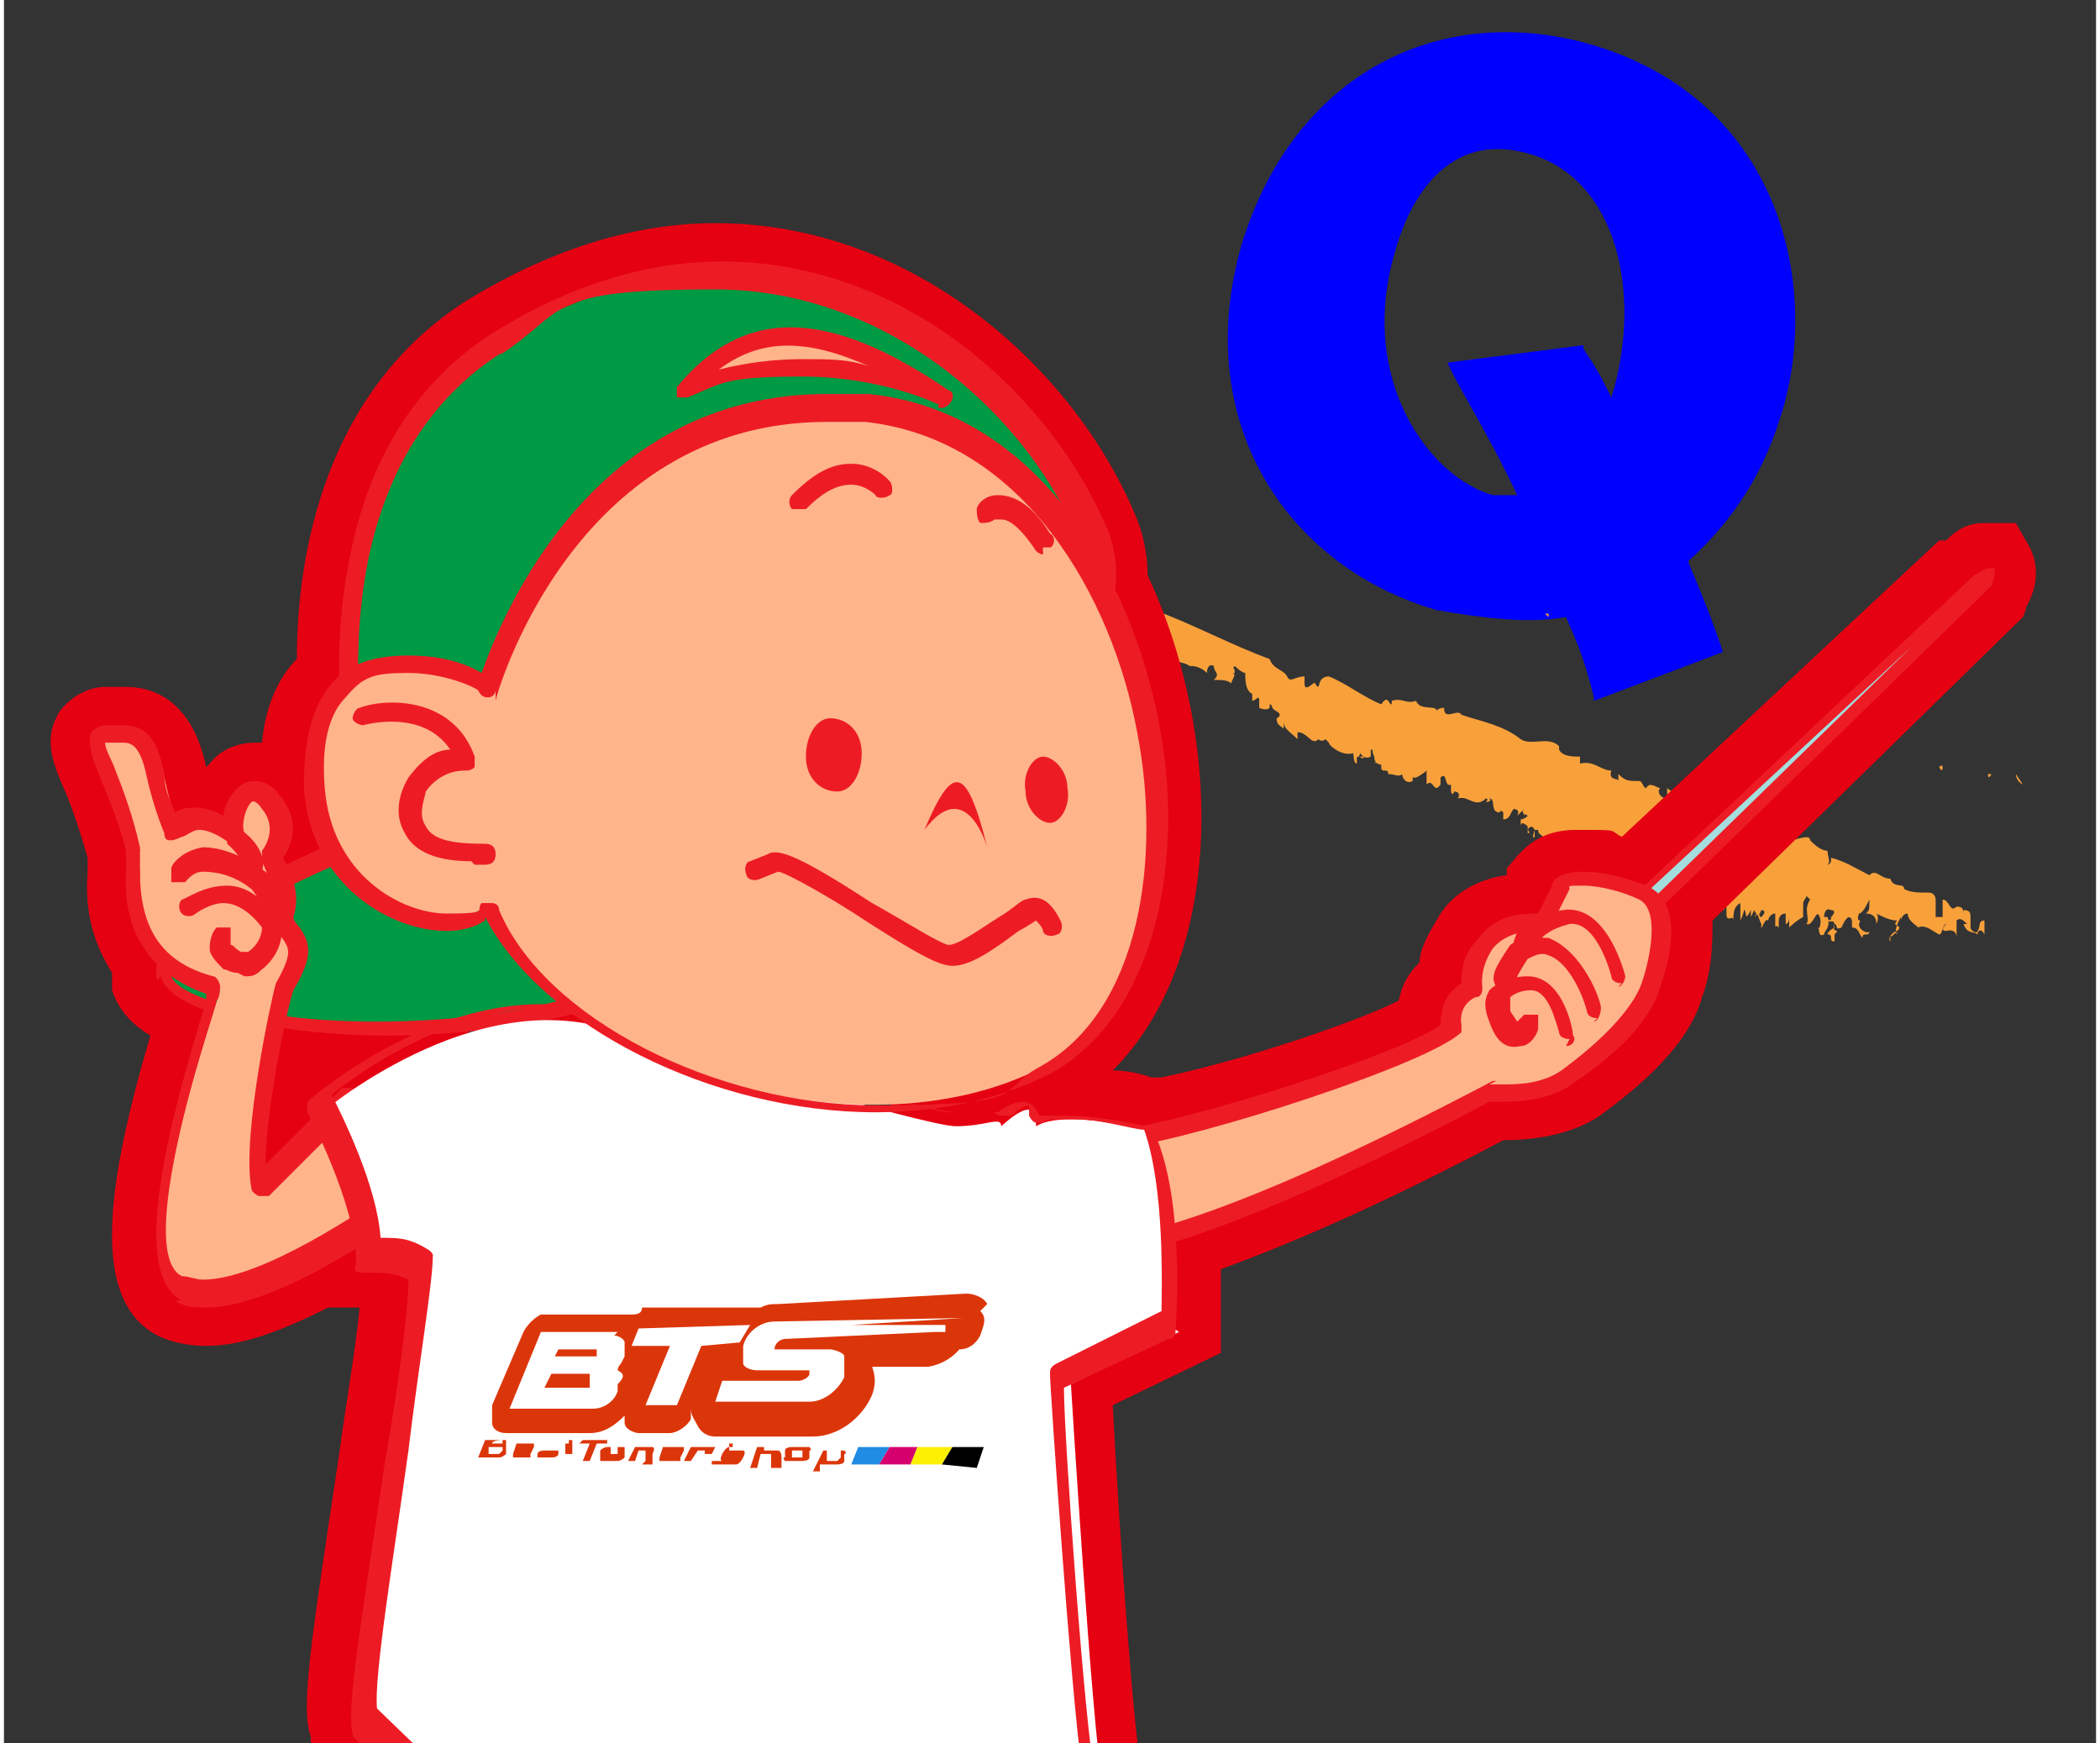 <?xml version="1.0" encoding="UTF-8"?>
<svg id="_レイヤー_1" data-name="レイヤー_1" xmlns="http://www.w3.org/2000/svg" width="21.2mm" height="17.6mm" version="1.1" viewBox="0 0 60 50">
  <rect x="0" y="0" width="60" height="50" fill="#333333" stroke="none"/>
  <!-- Generator: Adobe Illustrator 29.0.0, SVG Export Plug-In . SVG Version: 2.1.0 Build 186)  -->
  <defs>
    <style>
      .st0 {
        fill: #f15a24;
      }

      .st1, .st2 {
        fill: #fff;
      }

      .st1, .st3 {
        fill-rule: evenodd;
      }

      .st4 {
        fill: #ffb48a;
      }

      .st5 {
        fill: blue;
      }

      .st6 {
        fill: #ed1c24;
      }

      .st7 {
        fill: #0071bc;
      }

      .st8, .st3 {
        fill: #db360a;
      }

      .st9 {
        fill: #218ce3;
      }

      .st10 {
        fill: #f8a13b;
      }

      .st11 {
        fill: #fdef00;
      }

      .st12 {
        fill: #094;
      }

      .st13 {
        fill: #a4dede;
      }

      .st14 {
        fill: #c1272d;
      }

      .st15 {
        fill: #fbb03b;
      }

      .st16 {
        fill: #e50012;
      }

      .st17 {
        fill: #d5006d;
      }
    </style>
  </defs>
  <path class="st5" d="M45.6,20c-.3-1.2-.5-1.6-.8-2.3-1.2.2-2.5,0-3.7-.2-4.2-1.2-7.1-5.3-5.6-10.5,1.5-4.9,5.7-7,10.1-5.7,5.3,1.6,6.5,6.8,5.4,10.5-.2.6-.7,2.5-2.7,4.3.5,1.2.7,1.7,1,2.6l-3.7,1.4ZM45.3,10c.4.6.5.8.8,1.4.9-2.9.2-6.3-2.4-7-2.5-.7-3.5,1.7-3.8,2.8-1.1,3.7,1,6.5,2.8,7,.3,0,.6,0,.7,0-.9-1.9-1.7-3.1-2-3.8l3.9-.5Z"/>
  <path class="st10" d="M61.4,22.2c.1,0-.1.1,0,.1,0,0,0-.1,0-.1Z"/>
  <path class="st10" d="M23.1,14.8c.3.6,1,.3,1.4.8,0,0,0-.3.2-.2.3.5,1.1.5,1.8.4h0c.1-.1.2.2.3.2,0,0,0,0,0-.1,0,.2.2.1.2.3,0,0,0-.2.2-.2v.2c0,.5.5.1.6.4h0c.3.3.8.4,1.2.6,0,0,0-.2,0-.2,0,.2,0,.3.2.4.1-.2.1.2.3.2h0c0,.2.2-.1.2.2h.1c0,.2.2-.2.2,0h0c0,.1.1,0,.2,0h0c.2,0,.3,0,.2.2.1-.1-.1-.1,0-.3.5.4,1.1.6,1.7.8,0,0,.1,0,.2-.1,0,0,.2.1.2.2h.1c.1-.1,0,.2.2.1,0,0,0-.1,0-.2,0,.2.2.2.3.3,0,0,0,0,0-.1,0,.2.2,0,.3.2h0c.2-.2,0,.1.2,0h0c0,.1.3.1.4.2h0c.1,0,.3,0,.5.2,0,0,0-.3.2-.2,0,.2.2.2,0,.4.2,0,.4,0,.5.1,0-.1.2-.3,0-.3h.1c0-.2-.1-.1,0-.2,0,0,.2.2.3.2,0,.2,0,.5.2.6,0-.1.1-.2,0-.3v.5c.1,0,.2-.2.2,0,0,0,0,.1,0,.2,0,0,.2.1.3,0,0,0,0,0,0-.1.1,0,0,.1.2.2h0c0,0,.2.1,0,.2,0,0,0-.1,0,0,0,.2.1.2.2.3,0,0,0-.1,0-.2,0,.2.2.3.4.5,0,.1,0-.2,0-.2.3,0,.4.4.6.2h0c.1.1.2,0,.2,0,0,0,0,0,.1.1,0,0,0,0,0,0,0,.1.4.4.7.3,0,0,0,.3.1.3v-.2c.1,0,.2,0,.2,0,0,.2-.4-.3-.3-.1,0-.1.1.3.2,0,0,0,.1.2.3.1,0,0,0-.2,0-.2.1,0,0,0,.1.2h0c0,.2.1.1,0,.2,0-.1.2.1.2,0v-.2c0,0,0,.2,0,.3h0c0,.2.2,0,.2.2.2,0,.3.1.4,0,0,.1.1.3.3.2,0,0,0,0,0-.1,0,0,0,0,.1,0,0,0,.2-.1.3-.2,0,.1,0,.3,0,.4.2-.2.2.3.4,0,0,0,0-.2,0-.2.2-.2.1.3.3.2v.2c0-.1,0,.2.1,0,0,0,.2,0,.1.2.3-.1.5.3.8,0,0,0,.1,0,0,.1,0,.1,0-.1,0,0h0c0,0,.2,0,.1-.1.2,0,0,.4.3.4,0,0,0-.1.1,0v.2c.2,0,.2-.2.3-.3,0,0,.2,0,.1.2l.2-.2c-.1.1,0,.1,0,.2h0c0-.1.1,0,.1,0,0,0-.1.1-.2.1,0,0,0,0,0,.2,0-.2.2,0,.2,0,0,0,0,.2,0,.2,0,0,.1,0,0-.1,0,0,0,0,0,0,0,0,.1-.2.2,0,0,0-.1.3,0,.2v-.2s.1,0,.1,0h0c0,.1,0,0,0,0,0,.2.2.1.1.3,0,0,.2,0,.2,0h0c0,0,.2,0,.2.1h0s.1,0,.1.1c.1,0,.2-.5.3-.3,0,0,0,.3,0,.4.2,0,.3.3.6,0,0,0,0,0,0,.1.3,0,.5.4.8.1,0,0,0-.1,0-.2,0,.1.1-.1,0,.1,0,.1,0,.2-.2.2.1.1.4.2.5.1,0,0,0,0,0,.1,0-.2.2-.2.2,0h0c0,.1,0,0,0,0,0,0,0,.3,0,.2h0c0,0,.1.2.3.2v-.2c.2,0,.2.2.1.2.2,0,.3,0,.4-.2.2.5.6.6.9.7h0c.1-.2,0,0,0,0,0,0,.1-.2,0-.3.2,0,.1.2.2.3,0,.1,0-.1,0,0,0,0,.2,0,.2.2,0,0,0-.2,0-.3h0c.2,0,0-.3.1-.6h0c.1-.1-.1-.2,0-.2,0,.1,0,.4,0,.5.1.1,0,.5.1.5,0,0-.1,0,0-.2.1-.1.1.1.2.1-.1,0,0,.3,0,.3.1,0,0-.2.1-.2,0,.1,0,.2,0,.3,0,.3.2,0,.2.2,0-.2,0-.4.2-.5,0,.2,0,.3,0,.5,0,0,.1-.2.1-.3.1,0,0,.4.2,0v.2s0,0,.1-.2c0,0,.1.3.2,0,0,0,.2,0,0,.2-.1,0,0-.2-.2,0,.1-.2.1,0,.2.2h0s.1,0,0,0c0,0,0-.1,0-.1v.2c0,.1.1-.3.2-.2h0c0-.1.1-.2.2-.2,0,.1,0,.3,0,.4,0,0,0-.1.1,0v-.2s0-.2.2-.2c0,0,0,.3,0,.3,0,0,.1,0,.1-.2,0,0,0,.1,0,.3,0,0,.2-.2.4-.3v-.3s0,0,0,0c0-.2,0-.1.1-.3,0,0,0,0,.1.1-.2.3,0,.5-.1.7.2.1.3-.6.4-.1,0,0,0,.3-.1.2.1,0,0,.3.2.2,0-.1.2-.2.1-.5,0,0-.1,0-.1,0,0,0,0-.3.2-.2,0,0,.2,0,0,.2,0,.2-.1,0-.1.1.1.1.2-.1.2.2,0,0-.2.1-.2.2h0c0,.1,0,0,0,0,.2,0,0,.2.2.2v-.2c.2-.2-.1,0,0-.3.1,0,0,.2.2.1h0c0,0,.2-.5.3-.2,0,.1,0,.1,0,.2.2,0,.2.2.3.3,0-.2.2,0,.2-.2,0,.1-.3,0-.3-.2.1-.2-.1,0,0-.3.1,0,.2-.2.3-.4h0c0,.3,0,.3-.1.4.2,0,.3.1.3.3,0,0,.1-.2,0-.3.2.1.4.2.6.2-.2.2.2.1,0,.3-.1,0-.3.2-.2.3,0,0,0-.1,0-.2,0,.2.2-.2.2,0-.1-.1,0-.3.1-.5,0,.2,0-.1.2-.1,0,.2.2.3.3.4.2-.1.4.1.6.2.1,0,.1-.3.2-.3,0,0-.2.2,0,.2h0s.3-.1.3.2v-.3s0,0,0,0c0,0,0-.1,0-.2.1-.1.2,0,.3.1h-.1c.1.3.3.2.4.3h0c0-.1,0,0,0,0,0-.1.1-.2.2,0v-.4c-.2,0-.1.2-.2.3,0,.1-.2,0-.2-.1,0,0,0,0,0,.1,0-.2,0-.2,0-.4,0,0,0,0,0,0,0-.1,0-.2-.2-.2,0,0,0,.1,0,.2,0-.2,0-.3-.2-.3-.2.2-.2-.2-.4-.2,0,.2,0,.4,0,.5-.1,0,0,0-.2,0,0-.1,0-.4,0-.5h0c0,0,0-.2-.2-.2-.3,0-.5,0-.7-.1h0c0-.2-.3,0-.4-.3-.3,0-.4-.3-.6-.1-.4-.2-.7-.4-1.1-.5v.2c0-.2,0,0-.1,0,.1-.1,0-.2,0-.4-.2,0-.4-.2-.5-.3h0c0-.2-.4,0-.6,0,0,0-.1.2-.2.1,0-.2-.1-.3-.2-.4-.1,0-.3,0-.5,0-.4-.4-.9-.4-1.3-.7h0c-.3-.3-1-.2-1.3-.5v.3c-.2,0-.3-.2-.2-.3-.1,0-.3-.2-.4,0-.1,0-.1-.2-.2-.2-.3,0-.4,0-.6-.2h0c0,0,0,.2,0,.2,0-.1-.3,0-.2-.3-.3,0-.5-.3-.9-.2,0,0,0-.1,0-.2-.2,0-.5,0-.6-.2,0,0,0,.2,0,.1,0,0,0-.1,0-.2-.3-.3-.8,0-1.1-.2-.5-.4-1.1-.5-1.7-.7h0c-.1-.2-.5.2-.5-.2,0,0-.2,0-.2.1,0-.2-.5,0-.6-.3h0c-.3.1-.4-.1-.7,0,0,0,0,0,0,.1-.1,0-.1-.3-.3,0h0c-.5-.2-1-.6-1.5-.8-.4,0-.2.5-.4.2,0,0,0-.1,0,0,0-.1-.3.3-.3,0,0-.2,0-.1,0-.2-.3,0-.4.2-.5,0h0c-.1-.2-.4-.2-.5-.5-1.1-.4-2.2-1-3.3-1.4-1.1-.3-2.2-.8-3.3-1-.3.2-.4.2-.6,0h0c0-.1-.2,0-.2-.2-.4-.1-.8-.3-1.2-.4,0,0,0,.2,0,.2v-.2s0,0,0,0c0,0,0-.2,0-.2-1-.5-2.2-.5-3.3-.9-.3,0-.6-.2-.9-.3-.9,0-1.7,0-2.5-.5,0,0,0,.6.2.8Z"/>
  <path class="st10" d="M61.2,22.2c0,0-.2.1-.1.3,0,0,.1-.2.1-.3Z"/>
  <polygon class="st10" points="58.3 22.4 58.3 22.4 58.3 22.5 58.3 22.4"/>
  <path class="st10" d="M57.7,22.2c0,0,0,.2.2.3l-.2-.3Z"/>
  <path class="st10" d="M57,22.4c0,0,0,.1,0,.1h0Z"/>
  <path class="st10" d="M57,22.2h-.1s0,.2.1,0Z"/>
  <path class="st10" d="M55.6,22s0-.1-.1,0c0,0,.1.2.1,0Z"/>
  <polygon class="st10" points="55 21.7 55 21.7 55 21.8 55 21.7"/>
  <polygon class="st10" points="44.2 17.6 44.3 17.7 44.3 17.6 44.2 17.6"/>
  <path class="st10" d="M39.4,16c0,0,0,0,0,0,0,0,0-.1,0,0Z"/>
  <polygon class="st10" points="37 14.7 37 14.7 37.1 14.5 37 14.7"/>
  <path class="st16" d="M21.2,67c-.2-.1-.3-.3-.5-.5-.6.3-1.2.5-1.8.6-1.2.3-2.3,0-3-.9-1.4-1.7-.7-5-.6-5.7,0-.3,0-1.2-.2-1.8-.1-.8-.2-1.6-.2-2.3,0-.4,0-.8.2-1.2-1.6-.4-2.6-1.3-3.1-2l-3.2-3v-.4c-.3-.8,0-2.7.8-8,.2-1.5.5-3.2.6-4.3h-.9c-1.4.7-2.5,1.1-3.5,1.1h0c-.5,0-1-.1-1.4-.3-1.9-1-1.5-4.2-.2-8.6-.5-.3-.9-.7-1.1-1.3,0-.1,0-.3,0-.5-.5-.8-.8-1.7-.7-2.9h0c0-.2,0-.3,0-.4-.2-.7-.4-1.3-.6-1.8-.4-.9-.7-1.6-.2-2.4.3-.4.8-.7,1.3-.7,0,0,.1,0,.2,0,.1,0,.3,0,.4,0,.8,0,1.9.4,2.3,2.3h0s.1-.1.1-.1c.3-.4.8-.6,1.3-.6s.1,0,.2,0c.1-1.1.5-1.9,1-2.4,0-3,.8-7.7,4.9-10.3,2.3-1.4,4.7-2.2,7.1-2.2,5.8,0,10.4,4.3,12.1,8.5.2.5.3,1.1.3,1.6,2.2,4.7,2.2,11-1,14.2.6,0,1.1.2,1.1.2h.3c2.4-.5,5.6-1.6,6.8-2.2.1-.5.3-.8.6-1.1,0-.4.3-.9.6-1.4.4-.6,1.1-1,1.9-1.1v-.2c.3-.3.7-1.1,2-1.1s.9,0,1.3.2l9.1-8.5h.2c.3-.3.6-.5,1.1-.5h.9s.4.7.4.7c.2.4.3,1-.1,1.7h0c0,.1-.1.3-.1.3,0,0-5,4.9-8.9,8.7,0,.6,0,1.4-.3,2.2-.3,1.1-1.3,2.2-2.8,3.3-.9.7-2.2.8-2.9.8-3.2,1.7-5.9,2.9-8.1,3.7,0,.9,0,1.6,0,1.6v.8c0,0-3.1,1.5-3.1,1.5.2,3.9.6,9.3.8,10.3l.2,1.2-1.2.4s-1.7.5-3.1,1.2c-.5.2-.9.6-1.2.9-.3.3-.7.7-1.3.9l-1,2.2.2.6h0c.3.7.5,1.3.7,1.7h0c.3,0,.5.1.7.2.9-.4,1.9-.8,2.8-.8s1.9.4,2.5,1.3c1.6,2.3,1.1,4.4.1,5.5-.6.7-1.2.7-5.2.8-1.2,0-2.9,0-3.4.1l-1.6.6-.6-.5ZM19.7,63.9c0-.2-.2-1.2-.3-1.8-.2-.7-.3-1.6-.4-2.5v-.9c0,0,0-.3,0-.3,0,0,0-.2,0-.3l.2-.9h.7c0,0-1.6-.7-1.6-.7h0s-.3,0-.3,0c0,0-.2,0-.2,0,0,.5,0,1.2.2,1.8.2,1.3.3,2.1.1,2.7-.3,1.4-.3,3,0,3.3,0,0,.1,0,.2,0,1.2-.3,1.4-.5,1.4-.5h0ZM29.6,62s0,0-.2,0c-.6,0-1.7.5-2.7,1.3l-1.7-2.2c0,.2-.2.5,0,.8.1.4.4.7.6.7h0s-.2,0-.2,0c0,0-.1,0-.3,0h-.9s-.4-.8-.4-.8c-.3-.6-.6-1.4-1-2.2h0s.1.4.1.4h0c.3,1.2.5,2,.6,2.5l.2.9-.4.3h0c0,0-.2.5-.2.5h0c.7,0,1.8,0,3.9-.1,1,0,2.5,0,3.3-.1.1-.3.1-1-.4-1.8ZM22,55.6l.4-.7h.6s.7-1.5.7-1.5l.4-.9h.8c0,0,.3-.2.4-.3.4-.4,1-1,2-1.4.8-.4,1.7-.7,2.3-.9-.3-3-.7-9.5-.8-10.4v-.9c0,0,3.2-1.6,3.2-1.6,0-.4,0-1,0-1.5v-1.1c0,0,1-.3,1-.3.4-.1.7-.2,1.1-.4-.3,0-.7.2-.9.2l-1.2.2-.2-.6c-.4,0-.8-.1-1.2-.1s-.4,0-.4,0l-1.4.8v-.4c-.1,0-.9.6-.9.6l-.3-1c0,0-.2,0-.3,0-.2,0-.6,0-2-.4l.3-2.7c1.4,0,2.6-.4,3.7-.9,2.8-1.5,3.4-7.4,1.1-11.9l-.2-.4v-.4c0-.3,0-.5,0-.7-1.3-3.3-5-6.7-9.5-6.7s-3.8.6-5.7,1.8c-3.3,2-3.7,6.2-3.6,8.5v.7s-.6.4-.6.4c-.5.3-.5,1.3-.4,1.8,0,.5.2.9.4,1.3l.8,1.4-1.5.6c-.4.2-.9.4-1.4.6h-.3c0,.1,0,.5,0,.5l-.3-.3-.8.4-.6-1.4-.9-.6h0c0,0-.5.6-.5.6,0,.3.1.6.4.8l.7.7-.2.3c0,0,.1,0,.2,0l.7.2h1c1.5.3,3.3.4,4.9.2l.5,2.7c-1.2.4-2.2,1-2.9,1.4l.2.4-2.2,2.2c.3-.2.6-.3.9-.5l1.8-1.1.3,1.7c.3,0,.5.2.8.3l.8.4v.9c0,.8-.3,2.7-.8,5.8-.3,2.3-.9,5.5-.9,6.7l2.6,2.5.2.2s.9,1.2,2.9,1.2.6,0,.9,0l1-.2,2,4.3.6-.2.5,1.6-.6-2.2.3-.5h0ZM6.1,34.6c0,.7,0,1,0,1.2,0,0,.2,0,.3,0l-.3-1.2ZM45.6,26.7l-.5,1-.9.3h-.3s0,0,0,0c-.2,0-.2,0-.2,0-.1.2-.1.3-.1.3l.3,1.3-.9.2v.3s0,0,0,0c.5,0,.9,0,1.1-.2,1.2-.8,1.7-1.5,1.8-1.9.2-.5.2-.8.2-1-.2,0-.4-.1-.5-.1ZM15.5,30.5v-.4s-.1,0-.1,0h0c0,0-.2-2.3-.2-2.3.2,0,.4-.1.7-.2l.7-.2.5.4c.1,0,.2.2.4.3l-.9,2h0c0,.1-.1.2-.1.2v.3c-.4,0-.7,0-1,0Z"/>
  <path class="st0" d="M18,55.1s-1.7,0-1.6,1.3c0,1.4.5,3.6.3,4.3-.2.8-1,5.6,1.9,4.9,2.9-.7,2.7-1.7,2.1-4-.6-2.4-.2-7-2.7-6.6Z"/>
  <path class="st14" d="M16.8,65.5c-1.1-1.4-.4-4.6-.3-4.8,0-.4,0-1.3-.1-2.1,0-.8-.2-1.5-.2-2.2,0-.4.1-.8.4-1.1.5-.5,1.3-.5,1.5-.5,2.1-.4,2.4,2.3,2.6,4.5,0,.8.2,1.6.3,2.2.3,1.4.6,2.3.1,3.1-.4.6-1.1,1-2.4,1.3-.2,0-.4,0-.6,0-.5,0-1-.2-1.3-.6ZM18.1,55.4h0c0,0-.7,0-1.1.4-.2.2-.2.4-.2.7,0,.6.1,1.4.2,2.1.1,1,.2,1.9.1,2.3-.2.9-.5,3.3.2,4.3.3.4.7.5,1.3.3,1.2-.3,1.8-.6,2.1-1,.3-.6.1-1.4-.2-2.7-.2-.7-.3-1.5-.3-2.3-.2-2-.4-4.1-1.7-4.1s-.2,0-.3,0Z"/>
  <path class="st15" d="M18.4,55.7s-2.2.5-1,2.6c1.2,2.1,2.8.7,2.8.7,0,0,1.5-3.3-1.8-3.3Z"/>
  <path class="st6" d="M17.1,58.5c-.4-.7-.5-1.4-.3-1.9.4-.8,1.4-1.1,1.5-1.1h0c1,0,1.7.3,2.1.9.7,1.1,0,2.7,0,2.8h0c0,.1-.6.6-1.4.6s-1.2-.2-1.9-1.3ZM20,56.7c-.3-.4-.8-.6-1.6-.6-.1,0-.8.2-1,.8-.2.4,0,.9.2,1.4.4.7.9,1,1.4,1s.9-.3,1-.4c.2-.4.5-1.6,0-2.2Z"/>
  <path class="st4" d="M23.9,54.9s-1.3,3.7-3.9,3.7c-2.6,0-2.6-1.9-1.2-2.4,1.5-.5,5-1.3,5-1.3Z"/>
  <path class="st6" d="M20,58.8c-1.6,0-2.3-.8-2.4-1.4,0-.7.4-1.3,1.2-1.5,1.5-.5,4.9-1.2,5.1-1.3h.5c0-.1-.2.4-.2.4,0,.2-1.4,3.8-4,3.8h-.1ZM18.9,56.4c-.5.2-.8.5-.8.9,0,.4.6.9,1.9.9h0c1.8,0,2.9-2,3.3-3-1,.2-3.4.8-4.5,1.1Z"/>
  <path class="st7" d="M25.6,52.5l-1.7,3.7s-1.5.3-1.7-.4c-.2-.7-1.1-4-1.1-4,0,0,5.5-3.1,4.5.7Z"/>
  <path class="st6" d="M22,55.9c-.2-.7-1.1-4-1.1-4,0-.1,0-.3.1-.3,0,0,2.2-1.3,3.6-1.3s.9.2,1.1.5c.3.4.3,1,.1,1.8l-1.7,3.7c0,0-.1.1-.2.2,0,0-.4,0-.7,0h0c-.9,0-1.2-.4-1.3-.7ZM25.4,52.5c.2-.6.2-1,0-1.3-.1-.2-.4-.2-.7-.2-1,0-2.6.8-3.2,1.1.2.7.9,3.2,1,3.7,0,.2.5.3.7.3s.4,0,.5,0l1.6-3.5Z"/>
  <path class="st2" d="M19.1,57.2c0,.6-.2,1.1.8,1.3-1.7-.1-2.2,0-2.2-1.2,0-1.2.5-1.4,1.5-1.4-.2.5-.1,1.2-.1,1.2Z"/>
  <path class="st6" d="M19.3,58.8c-1.2,0-1.8-.1-1.8-1.4,0-1.5.8-1.6,1.7-1.7h.4s-.2.4-.2.4c-.1.3-.1.9,0,1.1,0,.2,0,.3,0,.4,0,.4,0,.6.6.7v.6c-.3,0-.5,0-.7,0ZM18.1,57.4c0,.7,0,.7.9.8,0-.2,0-.4,0-.6,0-.1,0-.2,0-.4,0,0,0-.5,0-.9-.6,0-.8.3-.8,1.1Z"/>
  <path class="st4" d="M22.8,55.2l1.7,5.6-2.3,1.6-2.4-7.3s2.5-2,3,.1Z"/>
  <path class="st6" d="M19.4,55h.1c0-.2,1.1-1,2.1-1s1.1.2,1.4,1.2l1.8,5.8-2.8,1.9-2.6-7.9ZM22.5,55.3c-.2-.7-.6-.8-.8-.8-.6,0-1.3.5-1.6.7l2.2,6.8,1.9-1.3-1.6-5.4Z"/>
  <path class="st7" d="M17.7,52.6l2,4.4,4-1.4-1.2-3.8s-4.9-1.7-4.8.8Z"/>
  <path class="st6" d="M19.4,57.1l-2-4.4h0c0-.6,0-.9.4-1.2.3-.4.9-.6,1.7-.6,1.4,0,3,.6,3.1.6,0,0,.1,0,.2.2l1.2,3.8c0,.1,0,.3-.2.3l-4,1.4h0c-.1,0-.2,0-.3-.1ZM22.2,52c-.4-.1-1.7-.5-2.8-.5s-1.1.1-1.3.4c-.2.2-.2.4-.2.7l1.9,4.1,3.5-1.2-1.1-3.4Z"/>
  <path class="st2" d="M23.8,58.5s-1.2-1.1-2.7,1.1c.7,2.6,1,3.9,1,3.9l2.2-1.1.9-.7s-.6-.9-1.4-3.2Z"/>
  <path class="st6" d="M22,63.8c0,0-.1-.1-.2-.2,0,0-.3-1.3-1-3.9,0,0,0-.2,0-.2.7-1,1.4-1.5,2.1-1.5s1,.3,1,.4h0c.8,2.3,1.4,3.2,1.4,3.2,0,.1,0,.3,0,.4l-1,.7-2.2,1.1h-.1s-.1,0-.1,0ZM23.6,58.7c0,0-.3-.2-.5-.2-.5,0-1.1.4-1.6,1.2.5,1.8.8,2.9.9,3.4l1.9-.9.7-.5c-.2-.4-.7-1.3-1.3-2.9Z"/>
  <path class="st0" d="M25.6,62.2s3.8-2.9,5.1-1c1.3,1.9.6,3.4.2,3.8-.4.4-7.1.2-8,.5l-.9.3s-1.3-.9-.3-2.6c1.2-.5,3.9-1,3.9-1Z"/>
  <path class="st14" d="M21.9,66.1s-1.4-1.1-.4-3c0,0,0,0,.1-.1,1.1-.5,3.5-1,3.9-1,.4-.3,2.3-1.7,3.9-1.7s1.2.3,1.6.8c1.6,2.3.3,4,.2,4.1-.2.3-1.2.4-4.4.4-1.6,0-3.3,0-3.7.2l-.9.3h0c0,0-.1,0-.2,0ZM25.8,62.4h-.1c0,0-2.6.5-3.8,1-.6,1.1,0,1.8.2,2.1l.8-.3c.4-.2,1.8-.2,3.9-.2,1.6,0,3.7,0,4-.2.1-.1,1.1-1.5-.2-3.5-.2-.4-.6-.5-1.1-.5-1.5,0-3.6,1.6-3.6,1.6Z"/>
  <path class="st15" d="M25.6,61.1s-1.1-.4-2,.3c-.9.7-1.8,1.3-1.8,1.3,0,0-.5,1.3.5.7,1-.5,3.4-1.3,3.4-1.3,0,0,1.4-.9,0-1.1Z"/>
  <path class="st6" d="M21.5,63.7c-.2-.3,0-.9,0-1,0,0,0-.1.1-.1,0,0,.9-.6,1.8-1.3.4-.3.9-.5,1.5-.5s.7.1.7.1c.2,0,.8.1.9.6.1.5-.5.9-.7,1h0s-2.4.8-3.3,1.3c-.2.1-.4.2-.5.2s-.3,0-.4-.2ZM21.9,63.4v.3s0-.3,0-.3h0ZM26,61.5s0,0-.5-.1c0,0-.3,0-.6,0s-.8.1-1.1.4c-.8.6-1.5,1.1-1.8,1.3,0,.2,0,.3,0,.4,0,0,.1,0,.2,0,1-.5,3.1-1.2,3.4-1.3.2-.1.4-.4.4-.4Z"/>
  <path class="st12" d="M10.7,24s-6.5,2.5-6,4c.5,1.5,7.8,2.1,12.2.7,4.4-1.4,16.3-8.6,14.5-13.2-2-5.1-9.1-10.7-17.2-5.7-6,3.7-4.2,13-3.5,14.1Z"/>
  <path class="st6" d="M4.4,28.1c-.5-1.6,4.3-3.6,5.9-4.3-.5-1.2-1.1-4.8-.3-8.2.6-2.7,2-4.8,4.1-6.1,2.1-1.3,4.3-2,6.5-2,5.3,0,9.5,3.9,11.1,7.8.3.9.3,1.9-.3,3-2.2,4.6-11.1,9.5-14.4,10.6-1.7.5-3.8.8-6.1.8s-6.1-.5-6.4-1.7ZM14.3,10.1c-1.9,1.2-3.2,3.1-3.8,5.7-.8,3.6,0,7.4.4,8.1,0,0,0,.2,0,.2,0,0,0,.1-.2.2-3,1.2-6.1,2.9-5.9,3.7.2.6,2.5,1.3,5.9,1.3,2.2,0,4.4-.3,5.9-.8,3.7-1.2,12.1-6.2,14.1-10.3.4-.9.5-1.8.2-2.5-1.4-3.7-5.5-7.4-10.5-7.4s-4.2.6-6.2,1.9Z"/>
  <path class="st4" d="M11.8,34.4c-.5.5-4.9,3.6-6.6,2.7-1.7-.9.7-7.6,1-8.7-2.6-.8-2.3-3-2.3-3.3,0-.3-.1-.5,0-.7-.5-2.1-1.5-3.3-.8-3.3.6,0,1.2-.3,1.5,1.2.2.9.4,1.5.4,1.5,0,0,.5-.8,1.8.1,0-.5.3-1.9,1.1-.9.7.9,0,1.6,0,1.6.4.6.6,1.2.3,1.8.4.6.8.8,0,1.9-.1.3-1,4.3-.7,5.8l2.7-2.7s1.4,2.5,1.8,2.9Z"/>
  <path class="st6" d="M5.1,37.3c-1.5-.8-.4-5,.7-8.6,0,0,0-.1,0-.2-1.2-.4-2.4-1.4-2.3-3.4h0c0-.2,0-.3,0-.4,0,0,0-.2,0-.3-.2-.8-.5-1.5-.7-2-.3-.7-.4-1.1-.3-1.4,0,0,.2-.2.4-.2,0,0,.1,0,.2,0,.1,0,.2,0,.3,0,.7,0,1,.4,1.2,1.4,0,.5.2.8.3,1.1.3-.2.9-.2,1.4.1,0-.3.2-.6.4-.8.2-.2.4-.2.5-.2.2,0,.5.1.7.4.6.7.4,1.4.1,1.8.3.5.5,1.1.3,1.7,0,0,0,.1.1.2.4.5.5.9-.1,1.9-.2.6-.8,3.5-.8,5l2.2-2.2c0,0,.1,0,.2,0,0,0,.2,0,.2.1.5.9,1.5,2.6,1.7,2.9,0,.1,0,.3,0,.4-.4.4-3.9,2.9-6,2.9h0c-.3,0-.6,0-.9-.2ZM10,31.9l-2.4,2.4c0,0-.2,0-.3,0,0,0-.2-.1-.2-.2-.3-1.5.6-5.6.7-5.9h0c.5-.9.4-1,.1-1.4,0-.1-.2-.2-.2-.3,0,0,0-.2,0-.3.2-.4,0-.8-.3-1.5,0-.1,0-.2,0-.3,0,0,.5-.6,0-1.2-.2-.3-.3-.2-.3-.2-.2.2-.3.7-.2.9,0,.1,0,.2-.1.3,0,0-.2,0-.3,0-.4-.3-.7-.4-.9-.4s-.4.2-.5.2c0,0-.2.1-.3.1-.1,0-.2,0-.2-.2,0,0-.3-.7-.5-1.6-.2-1-.5-1-.7-1s-.2,0-.3,0c0,0-.1,0-.2,0,0,.2.2.5.3.8.2.5.5,1.3.7,2.2h0c0,.1,0,.2,0,.2,0,.1,0,.3,0,.5h0c0,1.6.6,2.6,2.1,3,.1,0,.2.2.2.3,0,0,0,.3-.1.4-1.9,6-1.6,7.6-1,7.9.2,0,.4.1.6.1h0c1.7,0,4.6-2,5.5-2.6-.4-.6-1.1-1.8-1.5-2.4Z"/>
  <path class="st4" d="M6.7,24s.8.5.5,1"/>
  <path class="st6" d="M7.1,25.3c0,0,.2,0,.2-.1.4-.6-.2-1.2-.5-1.4-.1,0-.3,0-.4,0,0,.1,0,.3,0,.4,0,0,.5.4.4.7,0,.1,0,.3,0,.4,0,0,0,0,.1,0Z"/>
  <path class="st4" d="M5,25.1s.7-1.1,2.3.2c.4.3.3.8.1.9"/>
  <path class="st6" d="M7.4,26.4c0,0,.1,0,.2,0,.2-.1.3-.4.3-.6,0-.3-.1-.6-.4-.8-.7-.5-1.3-.7-1.8-.7-.6.1-.9.5-.9.6,0,.1,0,.3,0,.4.1,0,.3,0,.4,0,0,0,.2-.3.5-.3.4,0,.9.1,1.4.5.1.1.2.3.2.3,0,0,0,.2,0,.2-.1,0-.1.3,0,.4,0,0,.1.1.2.1Z"/>
  <path class="st4" d="M5.3,26s1.2-1,2.4.5c.2.5-.5,1.4-1,1.1-.4-.3-.4-.5-.2-.8"/>
  <path class="st6" d="M6.9,28c.2,0,.3,0,.5-.2.4-.3.7-.9.5-1.4h0c-.5-.7-1-1-1.5-1-.7,0-1.2.4-1.3.4-.1.1-.1.3,0,.4.1.1.3.1.4,0,0,0,.4-.3.8-.3.4,0,.8.3,1.1.7,0,.2-.1.5-.4.7h-.2c-.2-.1-.2-.2-.3-.2,0,0,0,0,0-.1,0-.1,0-.3,0-.4-.1,0-.3,0-.4,0-.1.1-.2.3-.2.6,0,.2.2.4.4.6.1,0,.2.1.4.1Z"/>
  <path class="st13" d="M56.6,16.6l-13.8,12.9s0,.5.5.5c0,0,13.6-13.2,13.6-13.2,0,0,.4-.6-.2-.2Z"/>
  <path class="st6" d="M43.3,30.1c-.2,0-.4,0-.5-.2-.2-.2-.1-.4-.1-.4h0c0,0,13.8-13,13.8-13,.2-.1.3-.2.4-.2s.1,0,.2,0c0,0,0,.3-.1.5-13.5,13.2-13.6,13.2-13.7,13.2h0ZM56.7,16.7l-13.8,12.8s0,.1,0,.2c0,0,.1.1.2.1.7-.6,9.1-8.8,13.5-13.1h0c0,0,0,0,0,0Z"/>
  <path class="st4" d="M42.6,31.4s1.5.2,2.4-.5c.9-.7,2-1.6,2.3-2.6.3-1,.5-2.3-.3-2.6-.8-.3-2.1-.6-2.4-.1-.2.5-.5,1-.5,1,0,0-1.1-.2-1.6.6-.5.8-.4,1.3-.4,1.3,0,0-.8.2-.6,1.1-.9.8-7.2,2.9-9.5,3.2-2.3.3-3.8.1-3.8.1l1.4,2.8s.9,2.1,13-4.3Z"/>
  <path class="st6" d="M29.3,35.8l-1.4-2.8c0,0,0-.2,0-.3s.2-.1.3-.1c0,0,.4,0,1.2,0s1.7,0,2.6-.2c2.2-.3,8.1-2.2,9.2-3,0-.7.3-1,.6-1.2,0-.3,0-.8.5-1.3.5-.7,1.3-.7,1.7-.7l.4-.8c0-.2.3-.4.9-.4s1.3.2,1.8.4c.5.2,1.1.9.4,2.9-.3,1.1-1.5,2.1-2.4,2.7-.6.5-1.5.6-2.1.6s-.3,0-.4,0c-7.2,3.8-10.5,4.6-12,4.6s-1.3-.4-1.3-.5ZM42.6,31.1s.2,0,.4,0c.4,0,1.2,0,1.8-.5,1.2-.9,2-1.8,2.2-2.5.2-.6.5-2-.1-2.3-.4-.2-1.1-.4-1.6-.4s-.4,0-.4.1l-.5,1c0,.1-.2.2-.3.2,0,0-.9-.1-1.4.5-.4.6-.3,1.1-.3,1.1,0,.1,0,.3-.2.3,0,0-.5.2-.4.8,0,0,0,.2,0,.2-.9.9-7.4,3-9.6,3.3-.9.1-1.8.2-2.6.2s-.5,0-.7,0l1.2,2.3s.1.2.8.2c1.4,0,4.6-.8,11.8-4.6h.1s0,0,0,0Z"/>
  <path class="st4" d="M46.3,28.1s-.4-1.9-1.5-1.7c-1,.2-1,.2-1.2.8"/>
  <path class="st6" d="M46.3,28.3h0c.1,0,.2-.2.2-.3,0,0-.5-2.1-1.8-1.9-1.1.2-1.2.3-1.4.9h0c0,.2,0,.4.2.4.1,0,.3,0,.4-.2h0q.2-.5,1-.7c.8-.1,1.2,1.5,1.2,1.5,0,.1.1.2.3.2Z"/>
  <path class="st4" d="M45.6,29s-.8-2.6-2.2-1.6c-.7.9-.3.9-.3.9"/>
  <path class="st6" d="M45.6,29.3h0c.1,0,.2-.2.2-.4,0-.2-.5-1.6-1.5-2-.3,0-.7-.1-1.1.2h0c-.4.6-.6.9-.4,1.2,0,.2.2.2.3.2h0c.2,0,.3-.1.3-.3,0,0,0-.1,0-.2,0,0,.1-.2.3-.5.2-.1.4-.2.6-.1.6.2,1,1.2,1.1,1.6,0,.1.1.2.3.2Z"/>
  <path class="st4" d="M44.8,29.7s-.3-1.5-1.1-1.4c-.8,0-1.1.3-.8.9.2.6.4.5.6.5.2,0,.4-.4.4-.4"/>
  <path class="st6" d="M44.8,30h0c.2,0,.3-.2.2-.3,0-.2-.3-1.7-1.3-1.7h0c-.5,0-.9.2-1.1.4-.1.2-.2.4,0,.9.2.6.5.8.9.7.3,0,.5-.4.5-.5,0-.1,0-.3,0-.4-.1,0-.3,0-.4,0,0,0-.2.2-.2.2h0s0,0-.2-.3c0-.1,0-.3,0-.4,0,0,.2-.2.6-.2h0c.5,0,.7.9.8,1.2,0,.1.1.2.3.2Z"/>
  <path class="st2" d="M33.4,38s.3-3.7-.6-5.6c0,0-2.4-.6-3.2-.1,0-.3,0-.9-1,0,0-.3-.4,0-1.3,0s-9.2-2.5-9.7-2.7c-4.1-1.5-8.6,2.4-8.6,2.4,0,0,1.5,2.7,1.5,4.4.6,0,.9,0,1.5.3,0,1.8-1.9,11.9-1.6,13.1l3,2.8s2.4,3.5,8.3.7c1.8-.8,2.7,1.1,3.7.9.9-.1,1.3-1.2,2.8-1.9,1.5-.7,3.3-1.2,3.3-1.2-.3-1.6-.9-11.4-.9-11.4l3.1-1.5Z"/>
  <path class="st6" d="M13,52.6l-3-2.8s0,0,0-.1c-.2-.7.3-3.5.9-7.6.4-2.3.7-4.5.7-5.4-.4-.2-.7-.2-1.2-.2s-.3-.1-.3-.3c0-1.7-1.4-4.3-1.4-4.3,0-.1,0-.3,0-.3.1-.1,3.2-2.8,6.7-2.8s1.4.1,2.1.4c.7.2,8.8,2.7,9.6,2.7s.6,0,.8,0c.3,0,.4,0,.6,0,.3-.2.5-.3.7-.3.3,0,.4.2.5.4.2,0,.5,0,.8,0,1,0,2.2.3,2.3.3,0,0,.2,0,.2.2.9,2,.6,5.6.6,5.7,0,0,0,.2-.2.2l-3,1.4c0,1.4.6,9.8.9,11.2,0,.1,0,.3-.2.3,0,0-1.7.5-3.2,1.2-.7.3-1.2.7-1.5,1.1-.4.4-.8.7-1.3.8-.5,0-.9-.2-1.3-.5-.5-.3-.9-.6-1.5-.6s-.5,0-.8.2c-1.6.8-3,1.1-4.4,1.1-2.8,0-4.1-1.6-4.2-1.9ZM24.2,53.3c.4.2.7.5.9.4.4,0,.6-.3,1-.7.4-.4.9-.9,1.7-1.2,1.2-.5,2.5-1,3.1-1.2-.3-2.1-.9-10.8-.9-11.2,0-.1,0-.2.2-.3l3-1.5c0-.7.1-3.5-.5-5.2-.3,0-1.2-.3-2-.3s-.8,0-.9.1c0,0-.2,0-.2,0,0,0-.1,0-.2-.2h0c0-.2,0-.3,0-.3,0,0-.2,0-.5.3,0,0-.2,0-.3,0,0,0-.1,0-.2-.1,0,0-.1,0-.2,0-.2,0-.5,0-.9,0-1,0-9.4-2.6-9.8-2.7-.6-.2-1.2-.3-1.9-.3-2.8,0-5.5,1.9-6.2,2.5.3.6,1.3,2.6,1.4,4.1.5,0,.8,0,1.3.3,0,0,.2.1.2.2,0,.8-.4,3.1-.7,5.6-.4,2.9-1,6.5-.9,7.4l2.9,2.8h0c0,.1,1.2,1.7,3.8,1.7s2.6-.4,4.1-1.1c.3-.2.7-.2,1-.2.7,0,1.3.4,1.8.7Z"/>
  <path class="st4" d="M13.8,19.7s2.4-9,10.9-8.1c8.5.9,11,15.9,5.1,19-5.4,2.8-14.1-.2-15.9-4.7-1,1.1-4.8.1-5-3.4-.4-5,4.7-3.4,4.9-2.9Z"/>
  <path class="st6" d="M13.8,26.4c-.3.2-.7.3-1.1.3-1.6,0-3.9-1.3-4.1-4.1,0-1.3.2-2.3.8-3,.5-.6,1.3-.8,2.2-.8s1.6.2,2.1.5c.6-1.7,3.2-8,9.9-8s.8,0,1.2,0c4.9.5,7.5,5.3,8.3,9.3.8,3.9,0,8.5-3.1,10.2-1.4.7-3.1,1.1-5,1.1-4.7,0-9.6-2.5-11.2-5.6ZM14.1,19.8c0,.1-.1.2-.2.2-.1,0-.2,0-.3-.2-.1-.1-1-.5-2-.5s-1.3.1-1.8.7c-.5.5-.7,1.4-.6,2.6.2,2.5,2.2,3.6,3.5,3.6s.8-.1,1-.3c0,0,.2,0,.3,0,0,0,.2,0,.2.2,1.3,3.1,6.2,5.6,10.8,5.6s3.4-.4,4.7-1.1c2.9-1.6,3.5-6,2.8-9.6-.7-3.8-3.2-8.4-7.8-8.9-.4,0-.8,0-1.1,0-7.3,0-9.5,7.9-9.5,8Z"/>
  <path class="st4" d="M10.4,20.6s2.3-.7,3,1.3c-1.6-.2-2.8,2.8.5,2.6"/>
  <path class="st6" d="M13.5,24.8c.1,0,.2,0,.3,0,.2,0,.3-.1.3-.3,0-.2-.1-.3-.3-.3-.9,0-1.5-.1-1.7-.5-.2-.3-.1-.6,0-1,.2-.3.6-.6,1.1-.6.1,0,.2,0,.3-.1,0,0,0-.2,0-.3-.6-1.7-2.5-1.7-3.3-1.4-.1,0-.2.2-.2.3,0,.1.2.2.3.2,0,0,1.7-.5,2.5.7-.5,0-.9.4-1.2.8-.3.5-.4,1.1-.1,1.6.2.4.7.8,1.9.8Z"/>
  <path class="st4" d="M26.9,11.4s-3.5-1.7-7.4-.2c1.6-2,3.7-2.3,7.4.2Z"/>
  <path class="st6" d="M26.8,11.6s-1.6-.8-3.9-.8-2.3.2-3.3.6c-.1,0-.3,0-.3,0,0-.1,0-.2,0-.3,1.9-2.3,4.3-2.3,7.8.1.1,0,.2.2,0,.4,0,0-.1.1-.2.1h-.1ZM24.8,10.5c-1.8-.8-3.1-.8-4.3.1.8-.2,1.6-.3,2.4-.3s1.3,0,1.9.2Z"/>
  <path class="st4" d="M25.1,13.9s-.9-1.2-2.4.3"/>
  <path class="st6" d="M22.8,14.6c0,0,.1,0,.2,0,.5-.5.9-.7,1.3-.7.4,0,.7.3.7.3,0,.1.3.1.4,0,.1,0,.1-.3,0-.4,0,0-.4-.5-1.1-.5-.6,0-1.1.3-1.7.9-.1.1-.1.3,0,.4,0,0,.1,0,.2,0Z"/>
  <path class="st4" d="M28.2,14.7s.5-.9,1.6.7"/>
  <path class="st6" d="M29.8,15.7c0,0,.1,0,.2,0,.1,0,.2-.3,0-.4-.5-.8-1-1.1-1.5-1.1-.4,0-.6.3-.6.4,0,.1,0,.3.1.4.1,0,.3,0,.4-.1,0,0,0,0,.2,0,.1,0,.4,0,1,.9,0,0,.1.1.2.1Z"/>
  <path class="st6" d="M28.2,24.3s-.6-2.1-1.8-.5c.8-1.9,1.2-1.9,1.8.5Z"/>
  <path class="st4" d="M30.2,26.7s-.3-.6-.6-.5c-.3.1-1.7,1.3-2.4,1.3-.6,0-4.6-2.9-5.1-2.7l-.5.2"/>
  <path class="st6" d="M27.2,27.7h0c.5,0,1.1-.4,1.9-1,.2-.1.5-.3.5-.3,0,0,.2.2.2.3,0,.1.2.2.4.1.1,0,.2-.2.1-.4-.2-.4-.5-.8-1-.6-.1,0-.3.2-.6.4-.5.3-1.3.9-1.6.9-.2,0-1.3-.7-2.2-1.2-2-1.3-2.7-1.6-3-1.4l-.5.2c-.1,0-.2.2-.1.4,0,.1.2.2.4.1l.5-.2c.2,0,1.6.8,2.5,1.4,1.4.9,2.1,1.3,2.5,1.3Z"/>
  <path class="st6" d="M29.3,22.7c0,.5.4.9.7.9.3,0,.6-.5.5-1,0-.5-.4-.9-.7-.9s-.6.5-.5,1Z"/>
  <path class="st6" d="M23,21.7c0,.6.4,1,.9,1,.4,0,.7-.5.7-1.1,0-.6-.4-1-.9-1-.4,0-.7.5-.7,1.1Z"/>
  <path class="st3" d="M14.2,41.7h0s-.3,0-.3,0v-.2c0,0,.4,0,.4,0h0s0,.1,0,.1ZM14.4,41.7h0c0,0,0-.2,0-.2h0c0,0,0-.1,0-.1,0,0,0-.1,0-.1h-.6s-.2.5-.2.5h.6c0,0,.1,0,.2-.1ZM14.3,41.4h0s-.3,0-.3,0h0c0-.1.3-.1.3-.1h0s0,0,0,0Z"/>
  <path class="st3" d="M15.2,41.5c0,0,0-.1,0-.1h-.5s-.1.3-.1.3c0,0,0,.1,0,.1h.5s0,0,0,0h-.4s0,0,0,0h0c0-.1,0,0,0,0h.4s0-.1,0-.1ZM15,41.6h-.3s0,0,0,0h.2s0,0,0,0h0Z"/>
  <path class="st8" d="M15.7,41.8h-.5s0,0,0,0h.4s0,0,0,0h0s-.3,0-.3,0c0,0,0,0,0-.1,0,0,0-.1.2-.1h.5s0,0,0,0h-.4s0,0,0,0h0s.3,0,.3,0c0,0,0,0,0,.1,0,0,0,.1-.2.1Z"/>
  <path class="st8" d="M16.3,41.5v.2c0,0,0,0,0,0h0s0,0,0,0h-.2c0,0,0,0,0-.1v-.2c0,0,0,0,0,0h0c0,0,0,0,0,0h.1c0,0,0-.1,0-.1h.1s0,.1,0,.1h.2s0,0,0,0h-.2Z"/>
  <polygon class="st8" points="17 41.4 16.8 41.9 16.6 41.9 16.8 41.4 16.5 41.4 16.6 41.3 17.3 41.3 17.3 41.4 17 41.4"/>
  <path class="st3" d="M17.8,41.8v-.2c0,0,0-.1,0-.1h-.5c0,0-.1,0-.2.1v.2c0,0,0,.1,0,.1h.5c0,0,.1,0,.2-.1ZM17.6,41.7h0s-.2,0-.2,0h0s0-.2,0-.2h0s.2,0,.2,0h0s0,.2,0,.2Z"/>
  <path class="st8" d="M18.4,41.9v-.3c.1,0,.1,0,0,0h-.2s-.1.3-.1.3h-.2s.2-.4.2-.4h.2s0,0,0,0h0c0,0,.3,0,.3,0,0,0,.1,0,0,.2v.3c-.1,0-.3,0-.3,0Z"/>
  <path class="st3" d="M19.5,41.6c0,0,0-.1,0-.1h-.6s-.1.3-.1.3c0,0,0,.1,0,.1h.6s0,0,0,0h-.5s0,0,0,0h0c0-.1,0,0,0,0h.5s0-.1,0-.1ZM19.3,41.6h-.3s0,0,0,0h.3s0,0,0,0h0Z"/>
  <polygon class="st8" points="20.3 41.7 20.1 41.7 20.1 41.6 19.9 41.6 19.7 41.9 19.5 41.9 19.7 41.5 19.9 41.5 19.9 41.5 20 41.5 20.4 41.5 20.3 41.7"/>
  <path class="st8" d="M20.9,41.4h-.1c0,0,0,.2,0,.2h.4c0,0,.1,0,0,.2,0,0-.1.2-.2.2h-.7s0-.1,0-.1h.6s.1,0,.1,0h0c0,0-.4,0-.4,0,0,0-.1,0,0-.2,0,0,.1-.2.2-.2h.7s0,0,0,0h-.6Z"/>
  <path class="st8" d="M22,42v-.3c.1,0,.1,0,0,0h-.3s-.1.4-.1.4h-.2s.2-.6.2-.6h.2s0,.1,0,.1h.4c0,0,.1,0,.1.2v.3c-.1,0-.3,0-.3,0Z"/>
  <path class="st3" d="M23.1,41.8v-.2c.1,0,0-.1,0-.1h-.5c0,0-.2,0-.2.1v.2c-.1,0,0,.1,0,.1h.5c0,0,.2,0,.2-.1ZM22.9,41.8h0s-.3,0-.3,0h0s0-.2,0-.2h0s.3,0,.3,0h0s0,.2,0,.2Z"/>
  <path class="st3" d="M24.1,41.9v-.2c.1,0,0-.1,0-.1h-.4s0,0,0,0h0c0,0-.2,0-.2,0l-.3.6h.2s0-.2,0-.2h.5c0,0,.2,0,.2-.1ZM23.9,41.9h0s-.3,0-.3,0v-.3c.1,0,.4,0,.4,0h0s0,.2,0,.2Z"/>
  <polygon class="st9" points="24.5 41.5 25.4 41.5 25.1 42 24.3 42 24.5 41.5"/>
  <polygon class="st17" points="25.4 41.5 26.2 41.5 26 42 25.1 42 25.4 41.5"/>
  <polygon class="st11" points="26.2 41.5 27.2 41.5 26.9 42 26 42 26.2 41.5"/>
  <polygon points="27.2 41.5 28.1 41.5 27.9 42.1 26.9 42 27.2 41.5"/>
  <path class="st8" d="M28.2,37.4c-.1-.2-.4-.3-.6-.3l-5.4.3c-.2,0-.3,0-.5.1,0,0-.2,0-.3,0h-3.1c0,.2-.2.2-.3.2-.1,0-.2,0-.4,0h-2.2c-.2.1-.4.3-.5.5l-.9,2.1c0,.2,0,.4,0,.5,0,.2.2.3.4.3h2.4c.4,0,.7-.2,1-.5,0,0,0,.2,0,.2,0,.2.3.3.4.3h.9c.2,0,.5-.2.6-.4v-.3c0,.2.1.3.2.5.1.2.3.3.5.3h2.8c.7,0,1.4-.5,1.7-1.2.1-.3.1-.5,0-.8h1.6c.6-.1.9-.5.9-.5h0c.3,0,.5-.2.6-.4h0c.1-.3.2-.5,0-.7Z"/>
  <path class="st1" d="M17,38.7v.2c0,0-.1,0-.2,0h-1s.1-.2.1-.2h1s0,0,0,0h0ZM16.8,39.5v.3c-.1,0-.2,0-.2,0h-1.1s.2-.4.2-.4h1.1s0,0,0,0h0ZM17.6,38.2h-2.2c0,0-.9,2.2-.9,2.2h2.4c.3,0,.6-.2.7-.5v-.2c.2-.2.2-.3,0-.4,0,0,0-.1.1-.2,0,0,0,0,.1-.2,0-.2,0-.3,0-.4,0-.1-.2-.2-.3-.2Z"/>
  <polygon class="st2" points="21.4 38 18.2 38.1 18 38.6 19.1 38.6 18.4 40.3 19.3 40.3 20 38.6 21.1 38.5 21.4 38"/>
  <path class="st2" d="M26.8,38.2h-2s0,0,0,0h2.2c0-.1,0-.2,0-.2h-2.7c0,0,0,0,0,0l3.2-.2h0c0,0-5.4.1-5.4.1-.4,0-.8.3-.9.7,0,.2,0,.4,0,.5,0,.1.2.2.4.2h1.5s0,0,0,0c0,0,0,0,0,.1,0,.1-.2.2-.3.2h-2.2s-.2.6-.2.6h2.7c.4,0,.8-.3,1-.7,0-.2,0-.4,0-.6,0-.1-.3-.2-.4-.2h-1.6s0,0,0,0h0c0-.2.2-.3.3-.3l4.3-.2h0Z"/>
</svg>